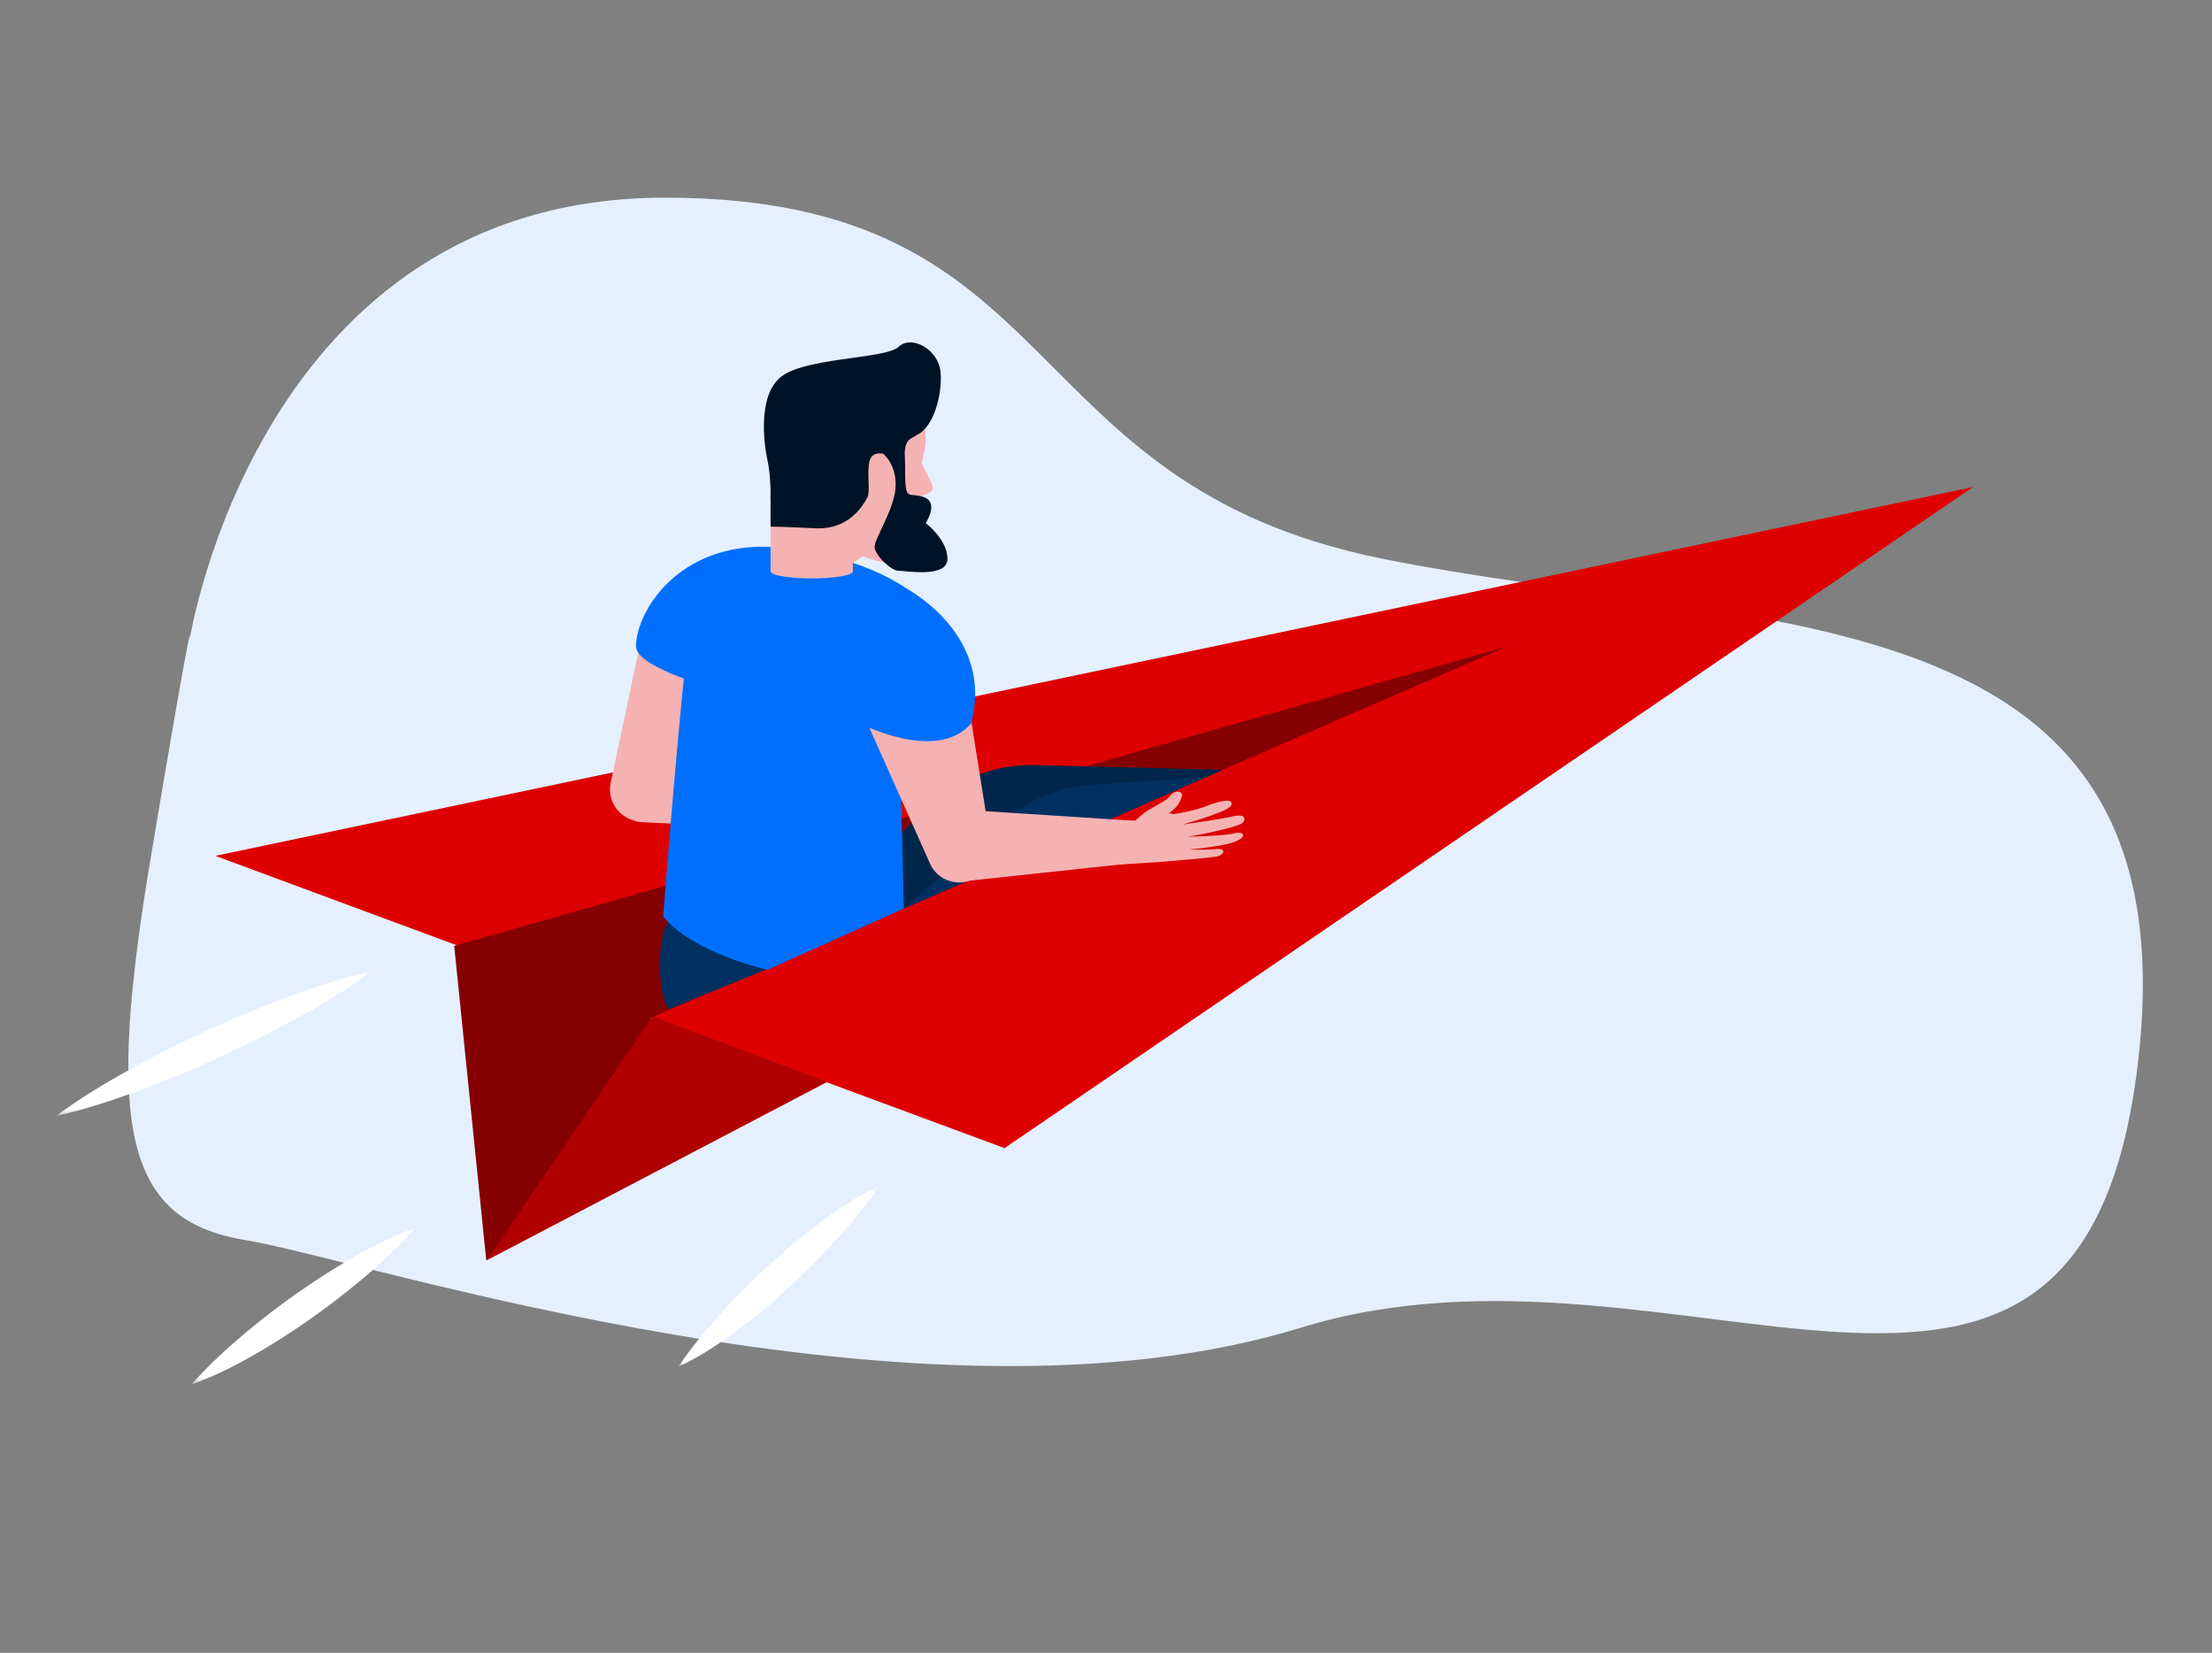 <?xml version="1.0" encoding="UTF-8"?>
<svg xmlns="http://www.w3.org/2000/svg" width="348" height="260" viewBox="0 0 348 260" fill="none">
  <rect x="0" y="0" width="348" height="260" fill="#808080" stroke="none"/>
  <path fill-rule="evenodd" clip-rule="evenodd" d="M29.841 100.607C29.841 100.607 40.721 31.094 104.628 31.094C168.536 31.094 158.597 75.996 217.421 87.879C276.244 99.762 345.411 92.32 336.306 167.556C327.202 242.792 264.2 190.531 204.623 208.865C145.046 227.198 57.445 198.164 38.49 195.046C19.534 191.927 16.62 177.142 23.743 134.723C30.865 92.305 29.841 100.607 29.841 100.607Z" fill="#E5F0FF"></path>
  <path fill-rule="evenodd" clip-rule="evenodd" d="M310.416 76.607L33.872 134.628L158.038 180.607L310.416 76.607Z" fill="#DE0000"></path>
  <path fill-rule="evenodd" clip-rule="evenodd" d="M237.104 101.679L71.456 148.79L76.501 198.25L129.708 170.302L102.341 160.124L237.104 101.679Z" fill="#850000"></path>
  <path fill-rule="evenodd" clip-rule="evenodd" d="M102.652 159.875L76.56 198.25L130.148 170.189L102.652 159.875Z" fill="#B10000"></path>
  <path fill-rule="evenodd" clip-rule="evenodd" d="M132.578 141.178L144.664 128.072C149.352 122.988 156.005 120.173 162.917 120.348L192.406 121.095L175.258 128.607L142.198 142.904L132.578 141.178Z" fill="#00264C"></path>
  <path fill-rule="evenodd" clip-rule="evenodd" d="M142.198 142.904L157.606 129.358C161.595 125.851 166.634 123.766 171.934 123.43L189.552 122.313L142.198 142.904Z" fill="#003060"></path>
  <path fill-rule="evenodd" clip-rule="evenodd" d="M105.229 158.752L121.229 152.228L105.229 144.707C105.229 144.707 103.825 146.406 103.825 151.73C103.825 157.054 105.229 158.752 105.229 158.752Z" fill="#003060"></path>
  <path fill-rule="evenodd" clip-rule="evenodd" d="M126.847 130.591C126.847 130.591 130.663 130.345 132.2 130.685C133.736 131.025 134.597 131.138 135.979 130.812C136.651 130.653 137.218 130.7 137.715 130.741C138.24 130.785 138.688 130.822 139.1 130.603C139.904 130.177 138.152 128.805 136.581 128.531C135.009 128.257 134.109 128.542 134.109 128.542C134.109 128.542 132.006 127.107 130.027 127.094L130.026 127.052C129.996 125.468 128.888 124.111 127.338 123.762L109.015 119.64L115.04 107.775L108.957 101.014L100.91 100.297L96.077 123.143C95.621 125.298 96.614 127.494 98.534 128.574C98.923 128.793 99.328 128.955 99.741 129.063C100.1 129.213 100.493 129.305 100.906 129.325L126.375 130.584C126.536 130.591 126.694 130.588 126.85 130.575L126.847 130.591Z" fill="#F5B2B2"></path>
  <path fill-rule="evenodd" clip-rule="evenodd" d="M137.844 69.996L139.439 75.329L137.536 76.208L137.123 73.841L137.844 69.996Z" fill="#F5B2B2"></path>
  <path fill-rule="evenodd" clip-rule="evenodd" d="M145.223 94.367C144.598 94.367 139.051 88.02 123.23 86.194C107.41 84.367 100.064 95.927 100.064 101.679C100.064 107.431 136.539 113.995 136.539 113.995C136.539 113.995 145.849 94.367 145.223 94.367Z" fill="#006FFF"></path>
  <path fill-rule="evenodd" clip-rule="evenodd" d="M108.089 101.679C108.089 101.679 106.437 116.947 104.333 144.187C109.126 149.964 120.745 152.556 120.745 152.556L142.198 142.904L141.382 109.715L108.089 101.679Z" fill="#006FFF"></path>
  <path fill-rule="evenodd" clip-rule="evenodd" d="M134.18 89.875C134.18 90.491 131.281 90.99 127.705 90.99C124.128 90.99 121.229 90.491 121.229 89.875C121.229 89.259 124.128 88.761 127.705 88.761C131.281 88.761 134.18 89.259 134.18 89.875" fill="#F5B2B2"></path>
  <path fill-rule="evenodd" clip-rule="evenodd" d="M121.229 89.876H134.18V77.186H121.229V89.876Z" fill="#F5B2B2"></path>
  <path fill-rule="evenodd" clip-rule="evenodd" d="M133.145 89.348C126.564 89.348 121.229 84.009 121.229 77.425V69.221C121.229 62.887 126.178 57.659 132.499 57.316L133.071 57.285C140.224 56.896 146.1 62.866 145.603 70.016L144.436 75.738C145.37 81.059 148.017 92.139 135.703 87.509L133.145 89.348Z" fill="#F5B2B2"></path>
  <path fill-rule="evenodd" clip-rule="evenodd" d="M121.229 77.204V77.177C121.225 76.99 121.162 74.209 120.757 72.468C120.338 70.665 118.974 62.479 122.802 59.331C124.934 57.577 129.814 56.898 134.073 56.305C137.464 55.833 140.461 55.416 141.367 54.555C143.412 52.614 147.66 54.975 147.975 58.544C148.289 62.11 146.822 67.266 144.31 68.367C144.081 68.542 143.803 68.716 143.465 68.881C142.345 69.426 142.325 70.793 142.308 72.032C142.295 72.941 142.282 73.782 141.839 74.181C141.105 74.842 140.705 73.601 140.405 72.671C140.276 72.272 140.166 71.93 140.056 71.82C139.689 71.452 137.251 70.613 136.792 72.555C136.566 73.508 136.608 74.677 136.645 75.732C136.684 76.824 136.718 77.794 136.447 78.274C136.431 78.302 136.414 78.333 136.395 78.366C135.783 79.459 133.602 83.356 128.309 83.102C122.855 82.839 121.229 82.839 121.229 82.839V78.642C121.218 78.641 121.212 78.641 121.212 78.641L121.229 77.204Z" fill="#001326"></path>
  <path fill-rule="evenodd" clip-rule="evenodd" d="M177.317 129.035C177.111 129.026 176.949 129.018 176.856 129.012L155.065 127.606L152.614 112.252L143.719 110.359L136.788 114.51L146.303 135.834C147.202 137.846 149.295 139.038 151.483 138.784C151.859 138.74 152.221 138.656 152.565 138.536L176.973 135.902C178.974 135.685 180.378 133.819 180.026 131.842C179.942 131.367 180.239 130.911 180.501 130.51C180.809 130.037 181.068 129.639 180.597 129.373C180.233 129.166 178.287 129.079 177.317 129.035Z" fill="#F5B2B2"></path>
  <path fill-rule="evenodd" clip-rule="evenodd" d="M142.961 92.807C142.961 92.807 156.502 100.089 152.767 113.829C147.243 120.178 134.809 113.591 134.809 113.591C134.809 113.591 127.626 95.334 141.057 92.163L142.961 92.807Z" fill="#006FFF"></path>
  <path fill-rule="evenodd" clip-rule="evenodd" d="M183.886 127.914C185.002 127.178 185.524 126.439 185.89 125.44C186.312 124.287 184.733 124.319 184.252 125.038C183.839 125.656 182.627 126.332 181.43 127C181.235 127.109 181.04 127.218 180.849 127.326C179.86 127.887 178.119 129.48 177.241 130.31C176.382 130.696 175.561 131.013 174.817 131.143C174.234 134.009 173.415 136.137 173.415 136.137C173.415 136.137 181.491 135.719 184.499 135.419L184.499 135.424C184.499 135.424 189.945 134.977 191.296 134.761C192.646 134.545 193.083 133.311 191.145 133.567C190.201 133.692 188.585 133.679 187.176 133.632L187.179 133.62C189.312 133.413 192.167 133.068 193.725 132.595C196.422 131.776 195.84 130.613 194.069 131.106C192.972 131.411 189.502 131.553 187.021 131.617L187.018 131.611C189.527 131.15 193.59 130.337 195.161 129.647C195.491 129.511 195.721 129.236 195.773 128.915C195.86 128.213 194.913 128.159 193.621 128.483C192.514 128.761 188.472 129.36 186.254 129.679C186.249 129.671 186.244 129.662 186.24 129.654C188.654 128.951 193.271 127.521 193.665 126.74C194.201 125.679 192.571 125.709 189.857 126.775C188.132 127.453 185.961 127.861 184.61 128.069C184.39 127.986 184.149 127.932 183.886 127.914Z" fill="#F5B2B2"></path>
  <path fill-rule="evenodd" clip-rule="evenodd" d="M144.333 71.483L146.653 76.207C146.911 76.734 146.663 77.368 146.117 77.58L144.333 78.273V71.483Z" fill="#F5B2B2"></path>
  <path fill-rule="evenodd" clip-rule="evenodd" d="M138.656 71.137C138.656 71.137 140.911 72.654 140.911 76.233C140.911 79.813 137.591 84.675 137.591 85.999C137.591 87.323 140.21 89.779 141.315 89.779C142.421 89.779 149.061 90.974 149.061 87.921C149.061 84.867 145.632 82.283 145.632 82.283C145.632 82.283 147.837 79.009 145.263 78.171C142.689 77.333 142.391 79.202 142.391 73.228C142.391 67.255 139.84 67.154 139.84 67.154L138.656 71.137Z" fill="#001326"></path>
  <mask id="mask0_309_8016" style="mask-type:alpha" maskUnits="userSpaceOnUse" x="8" y="152" width="51" height="24">
    <path fill-rule="evenodd" clip-rule="evenodd" d="M8.816 152.75H58.539V175.554H8.816V152.75Z" fill="white"></path>
  </mask>
  <g mask="url(#mask0_309_8016)">
    <path fill-rule="evenodd" clip-rule="evenodd" d="M58.539 152.75C54.8 155.532 50.858 157.873 46.866 160.105C42.864 162.315 38.786 164.359 34.644 166.262C30.502 168.165 26.292 169.921 22.007 171.512C17.712 173.083 13.366 174.54 8.816 175.554C12.553 172.767 16.494 170.423 20.487 168.194C24.489 165.984 28.566 163.939 32.711 162.042C36.856 160.144 41.066 158.388 45.351 156.797C49.646 155.228 53.992 153.769 58.539 152.75" fill="white"></path>
  </g>
  <mask id="mask1_309_8016" style="mask-type:alpha" maskUnits="userSpaceOnUse" x="106" y="186" width="33" height="29">
    <path fill-rule="evenodd" clip-rule="evenodd" d="M106.72 186.643H138.272V214.964H106.72V186.643Z" fill="white"></path>
  </mask>
  <g mask="url(#mask1_309_8016)">
    <path fill-rule="evenodd" clip-rule="evenodd" d="M138.272 186.643C135.899 190.098 133.398 193.006 130.865 195.777C128.325 198.522 125.738 201.06 123.109 203.423C120.481 205.788 117.81 207.968 115.09 209.944C112.365 211.896 109.607 213.705 106.72 214.964C109.092 211.503 111.592 208.592 114.126 205.823C116.665 203.079 119.253 200.539 121.883 198.183C124.513 195.826 127.184 193.645 129.904 191.669C132.629 189.72 135.386 187.908 138.272 186.643" fill="white"></path>
  </g>
  <mask id="mask2_309_8016" style="mask-type:alpha" maskUnits="userSpaceOnUse" x="30" y="193" width="36" height="25">
    <path fill-rule="evenodd" clip-rule="evenodd" d="M30.16 193.143H65.424V217.75H30.16V193.143Z" fill="white"></path>
  </mask>
  <g mask="url(#mask2_309_8016)">
    <path fill-rule="evenodd" clip-rule="evenodd" d="M65.424 193.143C62.772 196.145 59.976 198.671 57.145 201.079C54.307 203.464 51.415 205.67 48.477 207.723C45.54 209.777 42.554 211.672 39.515 213.389C36.469 215.084 33.387 216.656 30.16 217.75C32.811 214.742 35.605 212.213 38.437 209.807C41.275 207.423 44.167 205.217 47.107 203.17C50.046 201.122 53.032 199.227 56.071 197.51C59.117 195.816 62.199 194.242 65.424 193.143" fill="white"></path>
  </g>
</svg>
